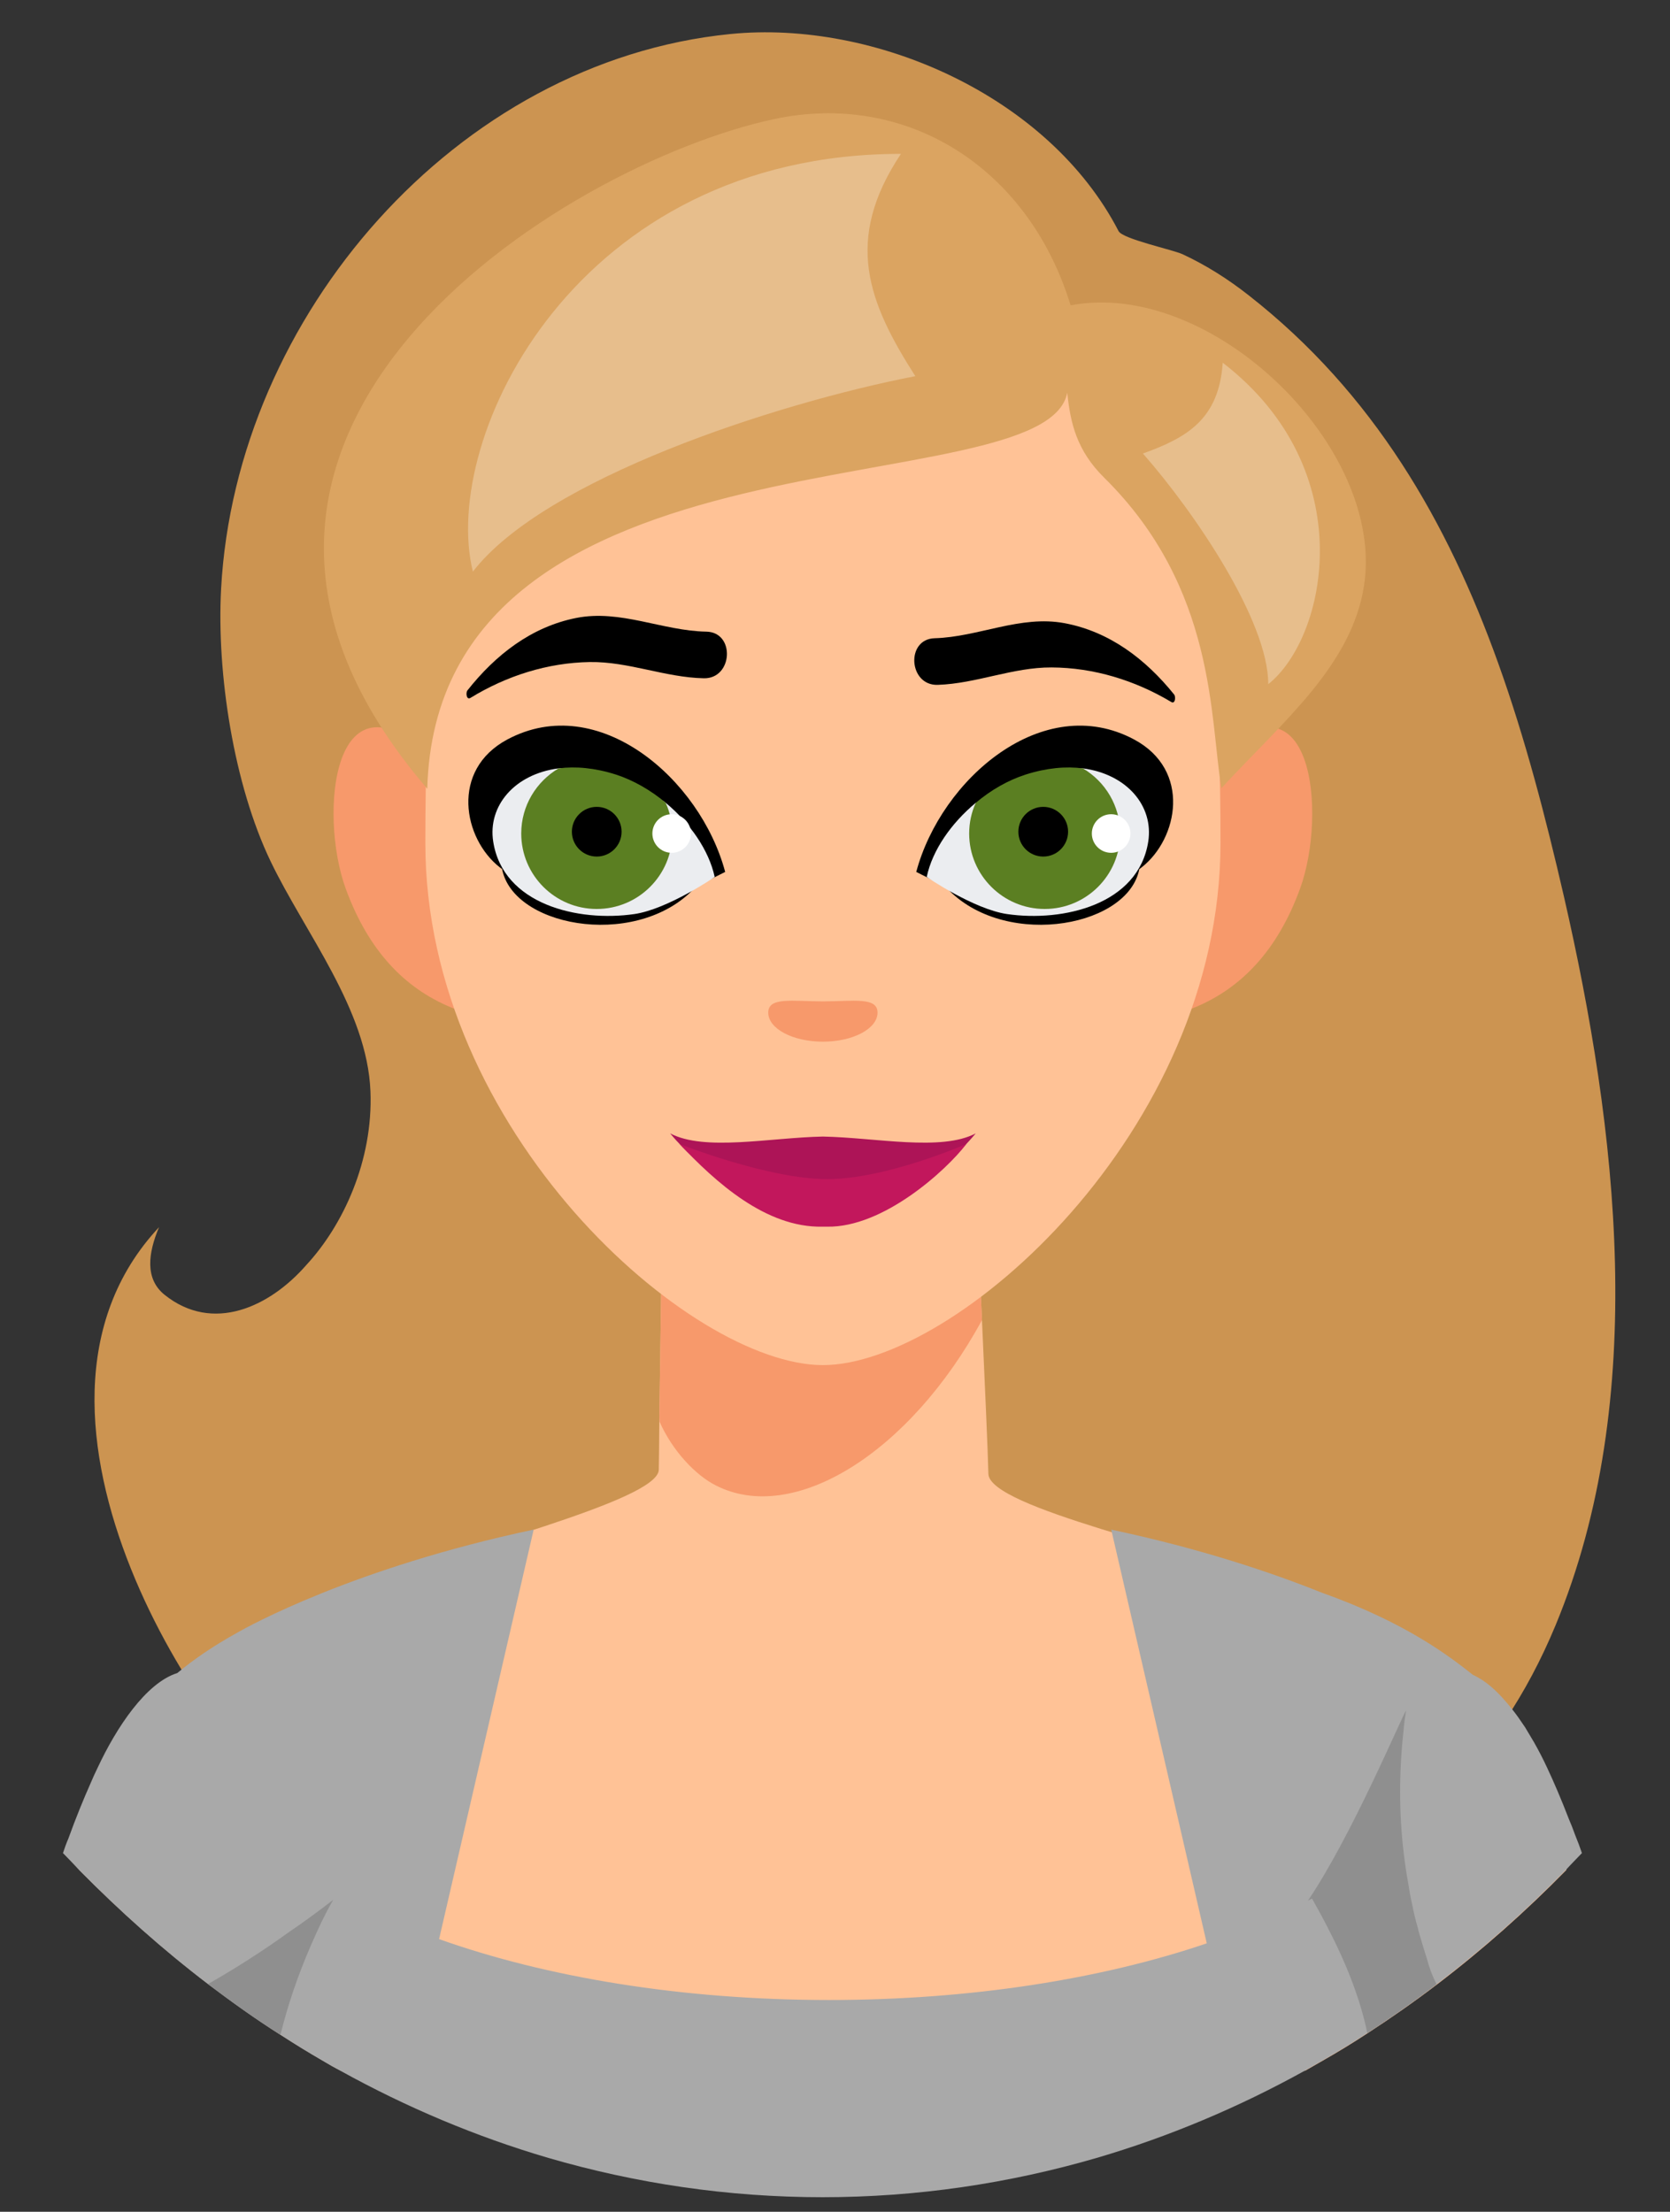 <?xml version="1.0" encoding="utf-8"?><!-- Generator: Adobe Illustrator 14.0.0, SVG Export Plug-In . SVG Version: 6.00 Build 43363)  --><!DOCTYPE svg PUBLIC "-//W3C//DTD SVG 1.1//EN" "http://www.w3.org/Graphics/SVG/1.1/DTD/svg11.dtd"><svg version="1.1" id="Layer_1" xmlns="http://www.w3.org/2000/svg" xmlns:xlink="http://www.w3.org/1999/xlink" x="0px" y="0px"
	 width="554.4px" height="734.4px" viewBox="0 0 184.8 244.8" enable-background="new 0 0 184.8 244.8" xml:space="preserve"><rect x="0" y="0" width="184.8" height="244.8" fill="#333333" stroke="none"/><path fill-rule="evenodd" clip-rule="evenodd" fill="#cc9451" d="M165.791,73.407c-5.597-15.602-13.759-29.876-27.624-40.731
	c-2.263-1.777-4.689-3.321-7.299-4.535c-1.109-0.513-6.635-1.684-7.088-2.56C116.057,10.618,96.779,2.176,80.818,3.766
	C50.464,6.799,26.107,35.019,24.469,65.133c-0.51,9.401,1.392,21.719,5.5,30.249c3.797,7.889,10.674,16.376,11.025,25.417
	c0.301,7.678-3.036,14.823-7.094,19.209c-4.058,4.657-10.351,7.575-15.686,3.303c-2.202-1.77-1.826-4.607-0.617-7.484
	c-19.505,20.841,6.185,58.671,15.022,63.72c18.648,10.661,113.958,42.069,139.524-19.677c10.397-25.103,6.804-54.949,0.926-80.615
	C171.046,90.476,168.785,81.75,165.791,73.407"/><path fill-rule="evenodd" clip-rule="evenodd" fill="#FFC296" d="M39.173,218.043l-0.001,0.012
	c-0.166,2.935-0.465,5.799-0.955,8.476c-0.166,0.932-0.303,1.815-0.489,2.655c-0.675-0.324-1.329-0.72-1.957-1.093
	c-1.582-0.91-3.119-1.864-4.681-2.863c-2.749-1.747-5.402-3.657-8.01-5.636l-0.023-0.001c-5.008-3.821-9.76-8.058-14.276-12.624
	c0.348-1.095,0.721-2.142,1.14-3.167c0.328-0.817,0.653-1.607,1.001-2.376c0.024-0.045,0.047-0.115,0.071-0.163
	c0.395-0.837,0.815-1.679,1.254-2.491c0.025-0.048,0.05-0.115,0.094-0.165c0.374-0.698,0.77-1.396,1.19-2.072
	c0.068-0.138,0.162-0.259,0.23-0.373c0,0,0.07-0.118,0.21-0.327c2.421-3.795,5.497-7.194,9.338-10.199
	c1.908-1.515,4.03-2.936,6.381-4.24c1.68-0.954,3.471-1.838,5.403-2.698l0.138-0.063l0.145-0.087l0.018-0.012
	c1.891-1.134,3.948-2.206,6.159-3.212c8.229-3.745,31.305-9.135,31.348-12.662c0.019-0.911,0.045-3.076,0.06-5.804
	c0.129-7.838,0.283-20.241,0.283-20.241h34.965c0,0,0.217,4.308,0.454,9.485c0.303,6.688,0.667,14.852,0.709,17.014
	c0.067,3.811,22.861,8.444,31.07,12.145c2.301,1.045,4.439,2.162,6.397,3.343c0.039,0.008,0.064,0.029,0.087,0.052l0.015,0.009
	c4.64,2.052,8.554,4.358,11.866,6.979c7.266,5.684,11.688,12.697,14.527,21.322c-4.52,4.608-9.284,8.84-14.305,12.663
	c-2.492,1.896-5.056,3.695-7.674,5.394c-1.643,1.081-3.289,2.087-4.96,3.037l-1.987,1.138c-0.191-0.85-0.352-1.736-0.506-2.654
	c-0.476-2.68-0.789-5.556-0.949-8.493c-12.733,6.408-31.261,10.444-51.894,10.444C70.434,228.492,51.906,224.454,39.173,218.043"/><path fill-rule="evenodd" clip-rule="evenodd" fill="#F7996B" d="M108.668,146.102c-8.01,14.742-20.848,22.687-29.441,18.313
	c-2.252-1.126-4.828-3.854-6.237-7.055l-0.023-0.499c0.128-7.839,0.283-20.241,0.283-20.241l34.964-0.001
	C108.213,136.616,108.429,140.926,108.668,146.102"/><path fill-rule="evenodd" clip-rule="evenodd" fill="#a9a9a9" d="M31.037,225.214l-0.002-0.002
	c-2.749-1.736-5.398-3.635-8.023-5.615c-5.021-3.825-9.754-8.06-14.273-12.637c-0.568-0.632-1.167-1.234-1.771-1.862
	c0.186-0.571,0.38-1.108,0.602-1.619c0.818-2.267,1.673-4.352,2.458-6.122c0.255-0.599,0.51-1.169,0.761-1.673
	c2.082-4.474,5.364-9.428,8.828-10.51c1.823-1.519,4.015-3.019,6.652-4.479l0.01-0.005l0.025-0.015l0.044-0.025
	c1.054-0.601,12.75-7.126,32.706-11.351L48.589,214.62c11.849,4.219,26.845,6.739,43.148,6.739c15.699,0,30.177-2.323,41.802-6.27
	L122.968,169.3c9.923,2.1,17.802,4.769,23.347,6.996c9.4,3.338,14.252,7.164,16.686,9.084c1.292,0.574,2.549,1.665,3.707,3.045
	c0.444,0.505,0.887,1.074,1.295,1.64c0.251,0.353,0.505,0.728,0.761,1.109c0.314,0.535,0.665,1.105,0.979,1.643
	c0.536,0.943,1.041,1.922,1.48,2.875c0.728,1.552,1.554,3.475,2.369,5.593c0.257,0.596,0.506,1.231,0.729,1.858
	c0.258,0.627,0.511,1.291,0.733,1.955c-0.599,0.628-1.2,1.23-1.773,1.862c-4.513,4.608-9.285,8.843-14.307,12.663l-0.117,0.089
	l-0.117,0.089l-0.116,0.088l-0.117,0.089l-0.117,0.088l-0.118,0.09l-0.117,0.087l-0.116,0.089h-0.001l-0.117,0.086h-0.001
	l-0.118,0.088l-0.117,0.087v0.001l-0.117,0.087l-0.118,0.087l0,0l-0.118,0.088l-0.118,0.087l0,0l-0.118,0.087l-0.119,0.086
	l-0.118,0.087l-0.119,0.086l-0.118,0.086l-0.119,0.086l-0.118,0.086l-0.119,0.087l-0.119,0.084v0.002l-0.119,0.085l-0.119,0.084
	h-0.001l-0.118,0.085l-0.119,0.085l-0.121,0.086l-0.119,0.084v0.001l-0.119,0.083l-0.119,0.084l-0.002,0.002l-0.118,0.084h-0.001
	l-0.119,0.084l-0.12,0.083h-0.001l-0.119,0.084l-0.001,0.001l-0.119,0.083v0.001l-0.121,0.083l-0.119,0.083l-0.001,0.001
	l-0.12,0.082l-0.001,0.001l-0.121,0.082v0.001l-0.12,0.082v0.001l-0.121,0.082l-0.001,0.001l-0.119,0.081l-0.002,0.001l-0.119,0.082
	l-0.002,0.001l-0.12,0.081v0.001l-0.121,0.081v0.001l-0.121,0.081l-0.001,0.001l-0.121,0.081l-0.001,0.001l-0.121,0.082l0,0
	l-0.121,0.081h-0.001l-0.12,0.08l-0.001,0.001l-0.121,0.081v0.001l-0.122,0.08l-0.001,0.001l-0.121,0.08l-0.001,0.001l-0.121,0.08
	l-0.001,0.001l-0.121,0.08l-0.001,0.001l-0.121,0.08l-0.001,0.001l-0.121,0.079l-0.002,0.001l-0.121,0.079l-0.001,0.001
	l-0.122,0.079l-0.001,0.001l-0.121,0.079l-0.001,0.001l-0.122,0.08h-0.002l-0.121,0.079l0.001,0.004
	c-1.644,1.074-3.285,2.084-4.959,3.033l-1.987,1.141c-7.297,4.037-15.006,7.293-22.998,9.638c-9.726,2.83-19.893,4.352-30.346,4.352
	c-10.458,0-20.628-1.52-30.352-4.352c-7.992-2.345-15.696-5.601-22.993-9.638c-0.664-0.348-1.328-0.728-1.96-1.105
	C34.128,227.171,32.585,226.228,31.037,225.214L31.037,225.214z"/><path fill-rule="evenodd" clip-rule="evenodd" fill="#8f8f8f" d="M31.037,225.214l-0.002-0.002
	c-2.749-1.736-5.398-3.635-8.023-5.615c3.069-1.745,6.067-3.666,9.001-5.782c1.643-1.11,3.256-2.306,4.862-3.54l0.001-0.001v0.001
	c-0.884,1.516-1.705,3.259-2.492,5.086C32.993,218.551,31.795,222.057,31.037,225.214"/><path fill-rule="evenodd" clip-rule="evenodd" fill="#8f8f8f" d="M158.976,219.624c-2.493,1.898-5.05,3.697-7.674,5.396h-0.001
	c-0.666-3.277-1.924-6.629-3.434-9.782c-0.855-1.771-1.769-3.505-2.688-5.113l-0.44,0.233c4.837-7.153,10.319-20.243,10.859-21.046
	c-0.129,0.75-0.223,1.478-0.283,2.235c-0.126,1.106-0.223,2.247-0.284,3.413c-0.252,4.548,0,9.099,0.823,13.612
	c0.094,0.661,0.223,1.362,0.376,2.02c0.191,0.979,0.41,1.961,0.698,2.899c0,0.102,0.032,0.191,0.063,0.291
	c0.279,0.976,0.566,1.956,0.887,2.939C158.125,217.664,158.468,218.644,158.976,219.624"/><path fill-rule="evenodd" clip-rule="evenodd" fill="#F7996B" d="M133.903,84.253c11.398-11.345,13.005,5.803,9.95,14.132
	c-5.025,13.73-16.012,16.389-29.245,14.24L133.903,84.253z"/><path fill-rule="evenodd" clip-rule="evenodd" fill="#F7996B" d="M48.217,84.253c-11.399-11.345-13.005,5.803-9.95,14.132
	c5.034,13.73,16.015,16.389,29.245,14.24L48.217,84.253z"/><path fill-rule="evenodd" clip-rule="evenodd" fill="#FFC296" d="M135.058,93.317c0,31.907-29.331,57.773-43.998,57.773
	c-14.668,0-43.992-25.866-43.992-57.773c0-31.905,3.11-63.101,43.992-63.101C131.944,30.216,135.058,61.41,135.058,93.317"/><path fill-rule="evenodd" clip-rule="evenodd" fill="#F7996B" d="M97.107,112.076c0,1.778-2.705,3.216-6.045,3.216
	c-3.342,0-6.049-1.441-6.049-3.216c0-1.773,2.707-1.244,6.049-1.244C94.404,110.833,97.107,110.306,97.107,112.076"/><path fill-rule="evenodd" clip-rule="evenodd" fill="#AD1457" d="M91.064,125.794c-5.884,0.115-13.089,1.666-16.907-0.353
	c3.496,4.229,8.894,7.713,15.594,9.566c0.411-0.021,0.863-0.057,1.311-0.103c0.458,0.05,0.902,0.081,1.316,0.103
	c6.7-1.854,12.095-5.338,15.594-9.566C104.156,127.458,96.951,125.907,91.064,125.794"/><path fill-rule="evenodd" clip-rule="evenodd" fill="#C2175C" d="M91.54,130.502c-6.583,0-16.371-3.902-16.344-3.886
	c4.009,4.244,9.547,9.268,15.791,9.152c0.093,0,0.432,0,0.526,0c6.255,0.12,13.233-6.269,15.426-9.152
	C106.962,126.6,98.127,130.502,91.54,130.502"/><path fill-rule="evenodd" clip-rule="evenodd" fill="#000000" d="M51.722,76.418c3.128-3.959,7.09-7.037,12.035-8.021
	c4.9-0.976,9.556,1.428,14.404,1.514c3.219,0.055,2.942,5.225-0.277,5.16c-4.287-0.089-8.321-1.859-12.621-1.797
	c-4.666,0.076-9.221,1.527-13.201,3.967C51.609,77.516,51.528,76.665,51.722,76.418z"/><path fill-rule="evenodd" clip-rule="evenodd" fill="#000000" d="M77.174,97.944c-6.097,7.104-19.944,4.903-21.548-1.468
	c-0.023-0.092-0.043-0.188-0.062-0.281l-0.26-0.198c-4.045-3.174-5.5-10.76,0.839-14.153C66.21,76.462,77.5,86.209,80.246,96.505
	l-2.375,1.194L77.174,97.944z"/><path fill-rule="evenodd" clip-rule="evenodd" fill="#EBEDF0" d="M79.087,97.059c0,0.012-5.193,3.571-8.888,4.109
	c-6.237,0.905-14.536-1.057-15.621-8.021c-0.616-3.932,2.348-7.479,7.239-8.104h0.002v0c1.861-0.243,2.941,2.475,5.263,3.215
	c1.928,0.622,4.901-0.817,6.572,0.582l0.001,0.001C76.355,91.089,78.444,94.092,79.087,97.059"/><path fill-rule="evenodd" clip-rule="evenodd" fill="#000000" d="M129.927,76.868c-3.163-3.926-7.154-6.961-12.115-7.893
	c-4.904-0.923-9.535,1.529-14.384,1.665c-3.219,0.089-2.887,5.256,0.332,5.16c4.287-0.138,8.304-1.951,12.605-1.928
	c4.663,0.021,9.233,1.423,13.243,3.823C130.056,77.964,130.125,77.111,129.927,76.868z"/><path fill-rule="evenodd" clip-rule="evenodd" fill="#000000" d="M101.392,96.505c2.746-10.296,14.038-20.042,24.105-14.661
	c6.343,3.393,4.886,10.979,0.838,14.153l-0.263,0.201l-0.063,0.278c-1.604,6.371-15.45,8.572-21.549,1.468l-0.697-0.245
	L101.392,96.505z"/><path fill-rule="evenodd" clip-rule="evenodd" fill="#EBEDF0" d="M127.064,93.147c-1.09,6.964-9.381,8.925-15.625,8.021
	c-3.69-0.539-8.889-4.098-8.889-4.109c0.627-2.968,2.722-5.957,5.421-8.201c3.254-0.115,4.055-0.003,6.653-1.229
	c3.213-1.022,2.064-2.584,5.201-2.587C124.707,85.681,127.676,89.214,127.064,93.147"/><path fill-rule="evenodd" clip-rule="evenodd" fill="#5b7f22" d="M74.39,92.253c0,4.611-3.742,8.351-8.358,8.351
	c-4.615,0-8.353-3.742-8.353-8.351c0-3.078,1.668-5.753,4.139-7.21c1.862-0.243,3.999-0.06,6.321,0.68
	c1.928,0.623,3.844,1.718,5.515,3.117C74.131,89.881,74.39,91.034,74.39,92.253"/><path fill-rule="evenodd" clip-rule="evenodd" fill="#5b7f22" d="M123.955,92.253c0,4.611-3.737,8.351-8.35,8.351
	c-4.607,0-8.358-3.742-8.358-8.351c0-1.208,0.259-2.361,0.728-3.394c1.671-1.417,3.591-2.513,5.534-3.135
	c2.324-0.74,4.459-0.923,6.321-0.68C122.302,86.5,123.955,89.182,123.955,92.253"/><path fill-rule="evenodd" clip-rule="evenodd" fill="#FFFFFF" d="M125.094,92.253c0-1.179-0.957-2.135-2.136-2.135
	c-1.18,0-2.137,0.956-2.137,2.135c0,1.18,0.957,2.136,2.137,2.136C124.137,94.389,125.094,93.433,125.094,92.253"/><path fill-rule="evenodd" clip-rule="evenodd" fill="#FFFFFF" d="M76.463,92.253c0-1.179-0.957-2.135-2.137-2.135
	c-1.179,0-2.135,0.956-2.135,2.135c0,1.18,0.956,2.136,2.135,2.136C75.506,94.389,76.463,93.433,76.463,92.253"/><path fill-rule="evenodd" clip-rule="evenodd" fill="#000000" d="M68.785,92.053c0-1.518-1.232-2.75-2.751-2.75c-1.519,0-2.75,1.232-2.75,2.75
	c0,1.519,1.231,2.751,2.75,2.751C67.552,94.805,68.785,93.572,68.785,92.053"/><path fill-rule="evenodd" clip-rule="evenodd" fill="#000000" d="M118.193,92.053c0-1.518-1.232-2.75-2.751-2.75c-1.52,0-2.751,1.232-2.751,2.75
	c0,1.519,1.231,2.751,2.751,2.751C116.96,94.805,118.193,93.572,118.193,92.053"/><path fill-rule="evenodd" clip-rule="evenodd" fill="#dba461" d="M118.473,33.793c15.604-2.972,34.858,15.703,32.465,31.052
	c-1.383,8.824-8.946,14.991-15.78,22.387c-1.292-7.658-0.554-22.107-12.971-34.362c-3.024-2.987-3.739-6.012-4.086-9.404
	c-2.47,12.858-69.703,2.367-70.82,43.83C13.699,48.175,62.497,18.149,85.618,13.19C100.181,10.062,113.75,18.385,118.473,33.793"/><path fill-rule="evenodd" clip-rule="evenodd" fill="#e7be8c" d="M99.698,17.029c-6.368,9.552-3.625,16.442,1.59,24.604
	c-15.579,3.028-41.087,11.403-48.958,21.635C48.665,48.469,63.765,17.029,99.698,17.029 M135.307,40.147
	c-0.429,6.214-3.886,8.269-8.834,10.048c5.686,6.464,13.878,18.517,13.871,25.529C146.826,70.572,150.755,52.057,135.307,40.147z"/></svg>